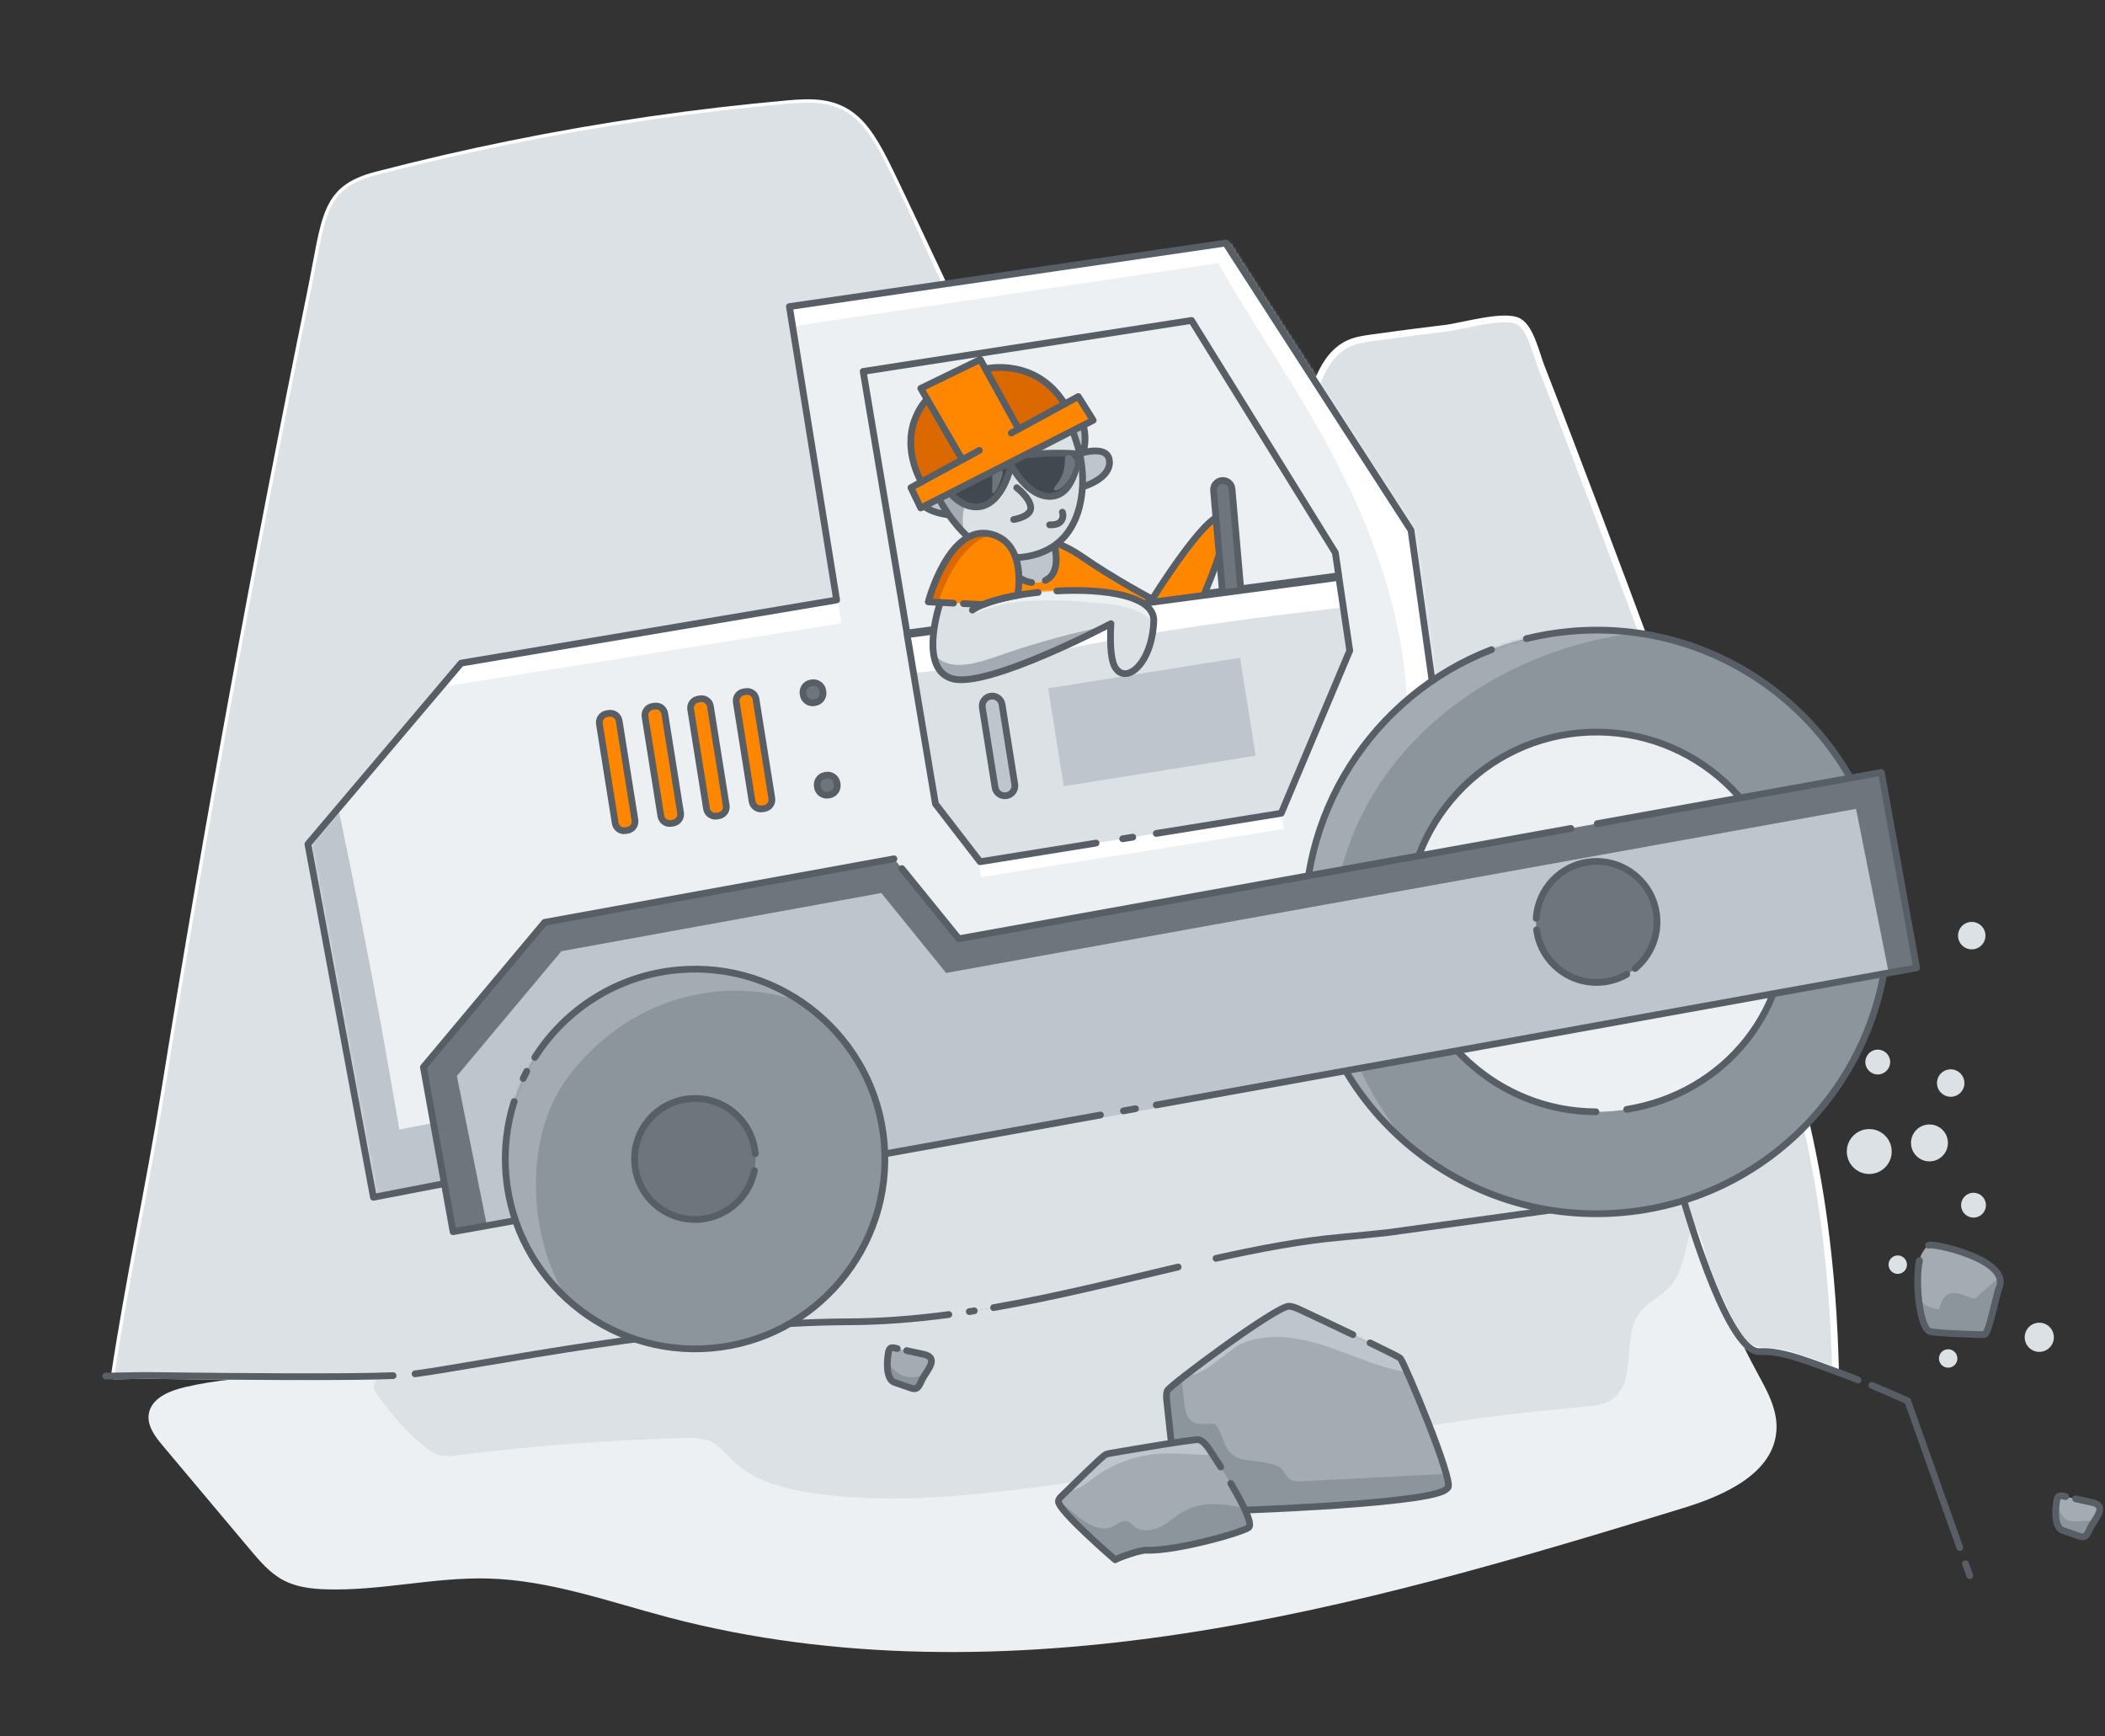 <svg width="680" height="561" viewBox="0 0 680 561" fill="none" xmlns="http://www.w3.org/2000/svg">
<rect x="0" y="0" width="680" height="561" fill="#333333" stroke="none"/>
<path d="M553.009 412.638C553.814 414.716 554.117 416.678 555.092 418.678C560.004 428.624 564.1 437.013 569.4 446.747C571.958 451.444 574.164 456.604 573.869 461.957C573.106 475.896 557.24 483.082 543.898 487.174C490.642 503.505 437.023 519.461 381.951 527.814C326.878 536.167 269.946 536.762 216.066 522.581C196.788 517.504 177.687 510.529 157.763 509.983C140.234 509.495 122.84 514.043 105.316 513.478C100.601 513.331 95.785 512.761 91.603 510.571C87.247 508.282 83.974 504.423 80.798 500.658C71.393 489.465 62.002 478.284 52.597 467.091C50.115 464.142 47.486 460.672 48.054 456.859C48.827 451.744 54.703 449.335 59.735 448.157C80.082 443.377 100.722 445.131 121.458 443.342C146.887 441.156 172.589 437.292 197.838 433.634C223.125 429.972 248.6 427.145 274.174 427.057C330.305 426.876 386.984 403.773 433.421 399.71C461.432 397.26 495.481 392.208 518.091 388.59L526.995 387.811C530.98 387.462 544.336 383.242 546.647 387.719C548.638 391.588 549.289 399.242 549.884 403.577C550.335 406.843 550.356 406.58 551.553 409.654L553.009 412.638Z" fill="#EDF0F2"/>
<path d="M592.948 442.59C589.795 442.088 589.009 441.065 581.742 438.904C568.857 433.808 566.311 440.254 559.897 429.147C556.197 421.715 553.213 414.953 550.155 406.664C548.873 401.589 547.726 395.66 542.898 393.642C541.275 392.957 539.46 392.849 537.686 392.762C530.157 392.404 524.243 396.418 516.62 397.021C506.459 397.821 496.277 398.369 486.101 398.115C472.574 397.772 458.767 398.141 446.106 403.483C424.353 412.672 399.981 412.414 376.399 413.93C354.713 415.319 333.12 418.352 311.869 422.971C276.34 430.72 239.569 427.897 203.227 432.882C179.216 436.178 155.218 442.08 131.066 444.193C120.535 445.114 78.708 444.781 51.239 444.425C50.056 444.414 48.898 444.401 47.779 444.384C47.779 444.384 42.279 444.42 36.927 444.545C41.62 413.505 48.356 382.425 53.034 353.382C67.072 266.316 82.81 180.093 100.235 94.842C105.26 70.206 104.379 61.014 121.528 56.563C135.83 52.846 150.192 49.517 164.614 46.589C164.664 46.585 164.714 46.568 164.751 46.564C194.483 40.53 224.45 36.179 254.551 33.508C261.904 32.864 269.776 32.493 276.406 38.398C281.325 42.774 284.883 50.028 288.282 57.067C299.952 81.221 310.715 105.608 323.385 129.28C334.198 149.454 341.605 171.947 357.34 189.108C364.265 196.652 373.83 203.712 384.674 202.305C392.942 201.226 396.194 191.621 400.048 184.838C404.928 176.261 409.312 167.396 413.181 158.31C416.891 149.581 420.125 140.652 422.852 131.576C425.282 123.481 428.183 114.225 435.92 110.852C438.185 109.866 440.669 109.496 443.117 109.155C451.064 108.04 459.03 106.999 467.017 106.046C472.287 105.42 485.847 101.36 490.55 103.835C494.413 105.862 496.311 114.482 497.797 118.255C501.035 126.504 504.174 134.786 507.339 143.066C519.518 174.932 531.477 206.894 543.201 238.926C544.74 243.153 546.278 247.367 547.804 251.594C564.483 297.701 582.93 346.438 589.318 395.2C591.438 411.29 592.533 426.364 592.948 442.59Z" fill="#DCE1E5" stroke="white" stroke-width="2.18" stroke-linecap="round" stroke-linejoin="round"/>
<path d="M539.508 415.63C536.541 418.903 532.007 420.685 529.337 424.593C522.924 433.94 531.19 452.595 514.189 454.234C502.255 455.38 490.332 456.513 478.439 458.138C455.771 461.24 433.257 465.511 411.035 470.939C387.929 476.584 363.4 476.709 339.617 479.845C314.653 483.135 289.344 485.972 264.232 482.626C254.228 481.289 243.779 478.795 236.554 471.747C234.414 469.659 232.531 467.166 229.848 465.837C227.166 464.52 224.054 464.538 221.062 464.622C196.651 465.232 172.26 467.073 148.027 470.147C145.965 470.404 143.841 470.679 141.849 470.128C139.909 469.599 138.247 468.333 136.698 467.031C132.351 463.394 128.431 459.261 125.022 454.728C121.027 449.445 118.271 447.435 124.1 443.747C132.131 438.657 145.466 441.903 154.475 439.996C168.886 436.942 183.256 435.736 197.888 433.616C223.176 429.954 248.65 427.128 274.225 427.039C330.355 426.859 387.034 403.756 433.472 399.693C461.483 397.242 495.532 392.191 518.141 388.573L527.045 387.794C531.031 387.445 544.387 383.225 546.697 387.702C547.938 390.111 547.253 393.032 546.541 395.65C544.994 401.354 543.844 409.999 540.21 414.793C539.993 415.078 539.763 415.353 539.532 415.615L539.508 415.63Z" fill="#DCE1E5"/>
<path d="M448.403 398.209C443.292 398.77 438.278 399.273 433.448 399.695C387.011 403.758 330.331 426.861 274.201 427.042C218.071 427.222 147.108 442.789 131.066 444.193C120.535 445.114 78.708 444.781 51.239 444.425C50.056 444.414 48.898 444.401 47.779 444.384C47.779 444.384 42.279 444.42 36.927 444.545C41.62 413.505 48.356 382.425 53.034 353.382C67.072 266.316 82.81 180.093 100.235 94.842C105.26 70.206 104.379 61.014 121.528 56.563C135.83 52.846 150.192 49.517 164.614 46.589C164.664 46.585 164.714 46.568 164.751 46.564C194.483 40.53 224.45 36.179 254.551 33.508C261.904 32.864 269.776 32.493 276.406 38.398C281.325 42.774 284.883 50.028 288.282 57.067C300.432 82.209 311.825 110.889 325.98 133.376C338.941 153.985 353.494 172.598 365.772 194.55C376.922 214.503 386.207 236.679 395.258 258.926C413.833 304.626 431.558 351.074 448.403 398.209Z" fill="#DCE1E5"/>
<path d="M599.183 297.425C602.464 297.138 604.891 294.244 604.604 290.962C604.316 287.679 601.424 285.251 598.143 285.538C594.863 285.825 592.436 288.719 592.723 292.001C593.01 295.283 595.903 297.712 599.183 297.425Z" fill="#DCE1E5"/>
<path d="M623.814 375.195C627.095 374.908 629.522 372.014 629.234 368.732C628.947 365.45 626.055 363.021 622.774 363.309C619.494 363.596 617.067 366.489 617.354 369.771C617.641 373.054 620.533 375.482 623.814 375.195Z" fill="#DCE1E5"/>
<path d="M613.31 411.55C614.947 411.407 616.158 409.963 616.015 408.326C615.871 406.688 614.428 405.476 612.791 405.62C611.155 405.763 609.944 407.207 610.087 408.844C610.23 410.482 611.673 411.693 613.31 411.55Z" fill="#DCE1E5"/>
<path d="M629.596 441.862C631.233 441.718 632.444 440.275 632.301 438.637C632.158 436.999 630.714 435.788 629.078 435.931C627.441 436.074 626.23 437.518 626.373 439.156C626.516 440.793 627.96 442.005 629.596 441.862Z" fill="#DCE1E5"/>
<path d="M604.478 379.264C608.469 378.915 611.421 375.395 611.072 371.402C610.722 367.409 607.204 364.455 603.212 364.804C599.221 365.153 596.269 368.673 596.618 372.666C596.968 376.66 600.486 379.614 604.478 379.264Z" fill="#DCE1E5"/>
<path d="M593.111 271.305C595.11 271.131 596.589 269.367 596.414 267.367C596.239 265.367 594.477 263.888 592.478 264.063C590.479 264.237 589 266.001 589.175 268.001C589.35 270.001 591.112 271.48 593.111 271.305Z" fill="#DCE1E5"/>
<path d="M597.391 260.95C599.829 260.737 601.632 258.586 601.419 256.147C601.205 253.708 599.056 251.904 596.618 252.117C594.18 252.33 592.377 254.481 592.59 256.92C592.804 259.359 594.953 261.163 597.391 260.95Z" fill="#DCE1E5"/>
<path d="M637.342 306.699C639.78 306.486 641.583 304.336 641.37 301.897C641.156 299.457 639.007 297.653 636.569 297.866C634.131 298.08 632.328 300.23 632.541 302.669C632.755 305.108 634.904 306.912 637.342 306.699Z" fill="#DCE1E5"/>
<path d="M630.54 354.327C632.978 354.113 634.782 351.963 634.568 349.524C634.355 347.085 632.206 345.28 629.768 345.494C627.33 345.707 625.527 347.857 625.74 350.296C625.953 352.735 628.103 354.54 630.54 354.327Z" fill="#DCE1E5"/>
<path d="M606.941 347.122C609.149 346.929 610.782 344.981 610.589 342.772C610.395 340.563 608.449 338.929 606.241 339.122C604.033 339.315 602.399 341.263 602.593 343.472C602.786 345.681 604.733 347.315 606.941 347.122Z" fill="#DCE1E5"/>
<path d="M637.872 393.368C640.08 393.175 641.714 391.227 641.52 389.018C641.327 386.809 639.38 385.175 637.172 385.368C634.964 385.561 633.331 387.509 633.524 389.718C633.718 391.927 635.664 393.561 637.872 393.368Z" fill="#DCE1E5"/>
<path d="M594.59 311.775C597.181 311.548 599.098 309.262 598.871 306.67C598.644 304.078 596.36 302.16 593.769 302.387C591.178 302.613 589.261 304.899 589.488 307.491C589.715 310.083 591.999 312.001 594.59 311.775Z" fill="#DCE1E5"/>
<path d="M659.183 436.743C661.775 436.516 663.691 434.231 663.464 431.638C663.238 429.046 660.953 427.128 658.362 427.355C655.771 427.582 653.854 429.867 654.081 432.459C654.308 435.052 656.592 436.97 659.183 436.743Z" fill="#DCE1E5"/>
<path d="M604.691 447.575C606.142 448.185 607.501 448.766 608.755 449.304" stroke="#585E66" stroke-width="2.18" stroke-linecap="round" stroke-linejoin="round"/>
<path d="M392.825 406.542C407 403.395 420.614 400.818 433.453 399.695C438.283 399.272 443.297 398.77 448.408 398.208L518.122 388.574C533.011 386.191 542.934 384.42 542.934 384.42C542.934 384.42 543.102 385.028 543.412 386.107C546.022 395.161 558.751 437.519 568.55 436.662C576.073 436.288 584.965 440.177 597.011 444.568C597.774 444.87 599.482 445.552 600.232 445.842" stroke="#585E66" stroke-width="2.18" stroke-linecap="round" stroke-linejoin="round"/>
<path d="M320.964 422.467C341.343 418.917 361.399 413.856 380.588 409.342" stroke="#585E66" stroke-width="2.18" stroke-linecap="round" stroke-linejoin="round"/>
<path d="M313.119 423.751C313.658 423.665 314.184 423.581 314.722 423.496" stroke="#585E66" stroke-width="2.18" stroke-linecap="round" stroke-linejoin="round"/>
<path d="M134.074 443.853C154.593 441.181 221.044 427.217 274.201 427.042C284.974 427.002 295.764 426.134 306.504 424.699" stroke="#585E66" stroke-width="2.18" stroke-linecap="round" stroke-linejoin="round"/>
<path d="M34.135 444.561L36.93 444.545C42.282 444.42 47.781 444.384 47.781 444.384C48.901 444.4 50.059 444.413 51.242 444.424C75.949 444.742 112.284 445.047 126.998 444.434" stroke="#585E66" stroke-width="2.18" stroke-linecap="round" stroke-linejoin="round"/>
<path d="M462.624 219.987L455.81 171.3L395.919 78.534L255.011 99.05L270.268 193.84L148.958 214.243L99.465 272.713L120.632 386.82L151.6 380.831L483.456 314.441L462.624 219.987Z" fill="#EDF0F2"/>
<mask id="mask0_1730_28764" style="mask-type:luminance" maskUnits="userSpaceOnUse" x="100" y="78" width="385" height="309">
<path d="M463.651 219.897L456.824 171.212L396.934 78.445L256.038 98.961L271.282 193.751L149.973 214.155L100.48 272.624L121.659 386.731L152.614 380.742L484.471 314.352L463.651 219.897Z" fill="white"/>
</mask>
<g mask="url(#mask0_1730_28764)">
<path d="M124.611 339.682C125.904 346.905 127.157 354.119 128.387 361.348C131.756 381.117 134.99 400.937 137.782 420.795C140.613 440.954 132.109 442.677 112.368 440.005C106.349 439.184 100.295 437.539 95.373 434.003C89.622 429.865 85.865 423.519 83.046 417.014C72.345 392.317 70.941 359.419 71.485 332.95C72.116 302.392 87.567 269.545 105.996 245.886C112.788 277.028 119.007 308.309 124.623 339.681L124.611 339.682Z" fill="#BFC5CC"/>
<path d="M149.043 361.118C156.246 359.775 163.464 358.47 170.674 357.204C190.41 353.722 210.196 350.364 230.033 347.446C250.171 344.489 251.945 352.992 249.391 372.758C248.609 378.777 247.004 384.843 243.499 389.803C239.405 395.591 233.077 399.386 226.592 402.243C201.973 413.106 169.109 414.71 142.641 414.317C112.102 413.874 79.173 398.611 55.409 380.321C86.493 373.329 117.717 366.935 149.043 361.118Z" fill="#BFC5CC"/>
<path d="M438.954 164.32C449.266 187.919 455.908 213.569 454.484 239.275C462.485 238.486 466.552 229.485 469.047 221.841C471.732 213.596 474.416 205.35 477.101 197.105C478.954 191.412 480.83 185.552 480.523 179.564C480.228 173.869 477.951 168.473 475.651 163.245C460.614 128.934 443.277 95.637 423.803 63.634C416.873 52.25 402.632 58.417 394.771 66.759C387.212 74.782 392.206 83.055 397.103 91.234C411.595 115.396 427.622 138.368 438.954 164.32Z" fill="white"/>
<path d="M196.708 230.472L196.02 230.582C194.453 230.831 193.385 232.305 193.634 233.873L198.746 265.971C198.995 267.539 200.468 268.608 202.036 268.358L202.723 268.249C204.291 267.999 205.359 266.525 205.109 264.957L199.998 232.86C199.748 231.291 198.275 230.222 196.708 230.472Z" fill="#FF8700" stroke="#585E66" stroke-width="2.18" stroke-linecap="round" stroke-linejoin="round"/>
<path d="M211.446 228.129L210.758 228.239C209.191 228.489 208.123 229.962 208.373 231.531L213.484 263.628C213.734 265.196 215.207 266.265 216.774 266.016L217.462 265.906C219.029 265.656 220.097 264.183 219.848 262.614L214.736 230.517C214.487 228.949 213.014 227.88 211.446 228.129Z" fill="#FF8700" stroke="#585E66" stroke-width="2.18" stroke-linecap="round" stroke-linejoin="round"/>
<path d="M226.194 225.773L225.506 225.883C223.939 226.132 222.87 227.606 223.12 229.174L228.231 261.272C228.481 262.84 229.954 263.909 231.522 263.659L232.209 263.55C233.777 263.3 234.845 261.826 234.595 260.258L229.484 228.16C229.234 226.592 227.761 225.523 226.194 225.773Z" fill="#FF8700" stroke="#585E66" stroke-width="2.18" stroke-linecap="round" stroke-linejoin="round"/>
<path d="M240.921 223.431L240.234 223.541C238.666 223.79 237.598 225.264 237.848 226.832L242.959 258.93C243.209 260.498 244.682 261.567 246.249 261.317L246.937 261.208C248.504 260.958 249.572 259.484 249.323 257.916L244.211 225.818C243.962 224.25 242.489 223.181 240.921 223.431Z" fill="#FF8700" stroke="#585E66" stroke-width="2.18" stroke-linecap="round" stroke-linejoin="round"/>
<path d="M262.3 220.61L261.963 220.664C260.299 220.929 259.165 222.494 259.43 224.159L259.484 224.496C259.749 226.161 261.313 227.296 262.977 227.031L263.314 226.977C264.978 226.712 266.112 225.147 265.847 223.483L265.794 223.145C265.528 221.48 263.964 220.345 262.3 220.61Z" fill="#6E757D" stroke="#585E66" stroke-width="2.18" stroke-linecap="round" stroke-linejoin="round"/>
<path d="M266.893 250.458L266.555 250.512C264.891 250.777 263.757 252.342 264.022 254.007L264.076 254.345C264.341 256.01 265.905 257.144 267.569 256.879L267.907 256.826C269.571 256.56 270.705 254.996 270.44 253.331L270.386 252.993C270.121 251.328 268.557 250.193 266.893 250.458Z" fill="#6E757D" stroke="#585E66" stroke-width="2.18" stroke-linecap="round" stroke-linejoin="round"/>
<path d="M251.008 70.531L112.455 92.604L133.287 223.421L271.839 201.348L251.008 70.531Z" fill="white"/>
<path d="M413.939 262.56L316.07 278.152L316.904 283.393L414.774 267.801L413.939 262.56Z" fill="white"/>
<path d="M396.107 76.203L254.08 97.256L255.305 105.526L397.332 84.472L396.107 76.203Z" fill="white"/>
</g>
<path d="M462.624 219.987L455.81 171.3L395.919 78.534L255.011 99.05L270.268 193.84L148.958 214.243L99.465 272.713L120.632 386.82L151.6 380.831L483.456 314.441L462.624 219.987Z" stroke="#585E66" stroke-width="2.18" stroke-linecap="round" stroke-linejoin="round"/>
<path d="M432.469 186.019L292.985 204.516L278.843 120.004L384.902 103.529L431.373 178.575L432.469 186.019Z" fill="#EDF0F2" stroke="#585E66" stroke-width="2.18" stroke-linecap="round" stroke-linejoin="round"/>
<path d="M634.947 505.21L636.311 509.045" stroke="#585E66" stroke-width="2.18" stroke-linecap="round" stroke-linejoin="round"/>
<path d="M608.755 449.293C613.272 451.237 616.251 452.604 616.251 452.604L633.092 499.981" stroke="#585E66" stroke-width="2.18" stroke-linecap="round" stroke-linejoin="round"/>
<path d="M349.311 148.563C349.311 148.563 351.515 142.954 349.937 137.409C348.632 132.806 338.329 131.978 337.062 132.75C337.062 132.75 343.58 128.518 331.661 129.56C319.743 130.603 328.127 142.038 328.127 142.038C328.127 142.038 323.225 126.675 307.574 132.85C291.923 139.013 303.645 155.191 303.645 155.191" fill="#BFC5CC"/>
<path d="M349.311 148.563C349.311 148.563 351.515 142.954 349.937 137.409C348.632 132.806 338.329 131.978 337.062 132.75C337.062 132.75 343.58 128.518 331.661 129.56C319.743 130.603 328.127 142.038 328.127 142.038C328.127 142.038 323.225 126.675 307.574 132.85C291.923 139.013 303.645 155.191 303.645 155.191" stroke="#585E66" stroke-width="2.18" stroke-linecap="round" stroke-linejoin="round"/>
<path d="M523.965 391.776C575.809 387.24 614.157 341.515 609.62 289.646C605.082 237.776 559.375 199.405 507.532 203.941C455.689 208.476 417.34 254.202 421.878 306.071C426.416 357.94 472.122 396.312 523.965 391.776Z" fill="#8C949C"/>
<mask id="mask1_1730_28764" style="mask-type:luminance" maskUnits="userSpaceOnUse" x="421" y="203" width="189" height="190">
<path d="M523.965 391.776C575.809 387.24 614.157 341.515 609.62 289.646C605.082 237.776 559.375 199.405 507.532 203.941C455.689 208.476 417.34 254.202 421.878 306.071C426.416 357.94 472.122 396.312 523.965 391.776Z" fill="white"/>
</mask>
<g mask="url(#mask1_1730_28764)">
<path d="M446.177 357.919C434.825 340.006 428.8 318.93 430.525 297.393C435.85 231.013 507.346 192.641 568.55 206.447C554.571 194.104 539.701 181.304 521.441 177.548C510.842 175.373 499.778 176.443 489.299 179.127C476.533 182.393 464.344 188.037 453.844 195.999C443.405 203.918 434.754 213.982 427.12 224.632C416.961 238.807 408.36 254.385 404.251 271.338C401.02 284.666 400.658 298.684 403.184 312.157C405.857 326.443 411.69 339.944 418.433 352.82C422.782 361.123 427.619 369.346 434.446 375.768C439.141 380.188 471.479 399.89 476.489 391.492C478.694 387.79 465.101 380.587 462.419 377.961C456.234 371.916 450.764 365.172 446.177 357.919Z" fill="#A4ABB2"/>
</g>
<path d="M521.091 358.969C554.824 356.017 579.777 326.265 576.824 292.515C573.871 258.764 544.131 233.797 510.398 236.748C476.665 239.7 451.712 269.452 454.665 303.202C457.618 336.952 487.358 361.92 521.091 358.969Z" fill="#EDF0F2"/>
<path d="M493.088 206.336C497.765 205.177 502.587 204.373 507.544 203.94C559.391 199.404 605.093 237.771 609.631 289.645C614.17 341.518 575.825 387.239 523.977 391.775C472.129 396.311 426.428 357.944 421.89 306.07C418.144 263.256 443.625 224.624 481.796 209.892" stroke="#585E66" stroke-width="2.18" stroke-linecap="round" stroke-linejoin="round"/>
<path d="M515.546 359.199C484.2 359.119 457.463 335.024 454.678 303.201C451.731 269.51 476.725 239.694 510.412 236.747C544.098 233.8 573.889 258.81 576.838 292.513C579.787 326.217 556.925 353.392 525.479 358.419" stroke="#585E66" stroke-width="2.18" stroke-linecap="round" stroke-linejoin="round"/>
<path d="M325.894 171.63C325.894 171.63 339.19 172.679 349.189 179.624C360.094 187.189 372.243 193.577 372.243 193.577C372.243 193.577 389.327 166.029 394.756 166.635C400.185 167.241 387.421 195.656 387.421 195.656L372.399 218.891L317.767 227.485L313.971 184.104C313.971 184.104 311.151 172.932 325.895 171.643L325.894 171.63Z" fill="#FF8700" stroke="#585E66" stroke-width="2.18" stroke-linecap="round" stroke-linejoin="round"/>
<path d="M321.028 172.183C321.028 172.183 325.243 190.149 335.916 188.096C346.577 186.044 337.818 167.853 337.818 167.853L321.029 172.195L321.028 172.183Z" fill="#BFC5CC"/>
<path d="M337.683 187.522C345.507 183.836 337.817 167.84 337.817 167.84L321.027 172.183C321.027 172.183 324.533 187.121 333.243 188.19" stroke="#585E66" stroke-width="2.18" stroke-linecap="round" stroke-linejoin="round"/>
<path d="M347.033 147.11C347.033 147.11 357.861 142.895 358.391 148.952C358.921 155.008 348.802 157.597 348.802 157.597" fill="#BFC5CC"/>
<path d="M347.033 147.11C347.033 147.11 357.861 142.895 358.391 148.952C358.921 155.008 348.802 157.597 348.802 157.597" stroke="#585E66" stroke-width="2.18" stroke-linecap="round" stroke-linejoin="round"/>
<path d="M306.956 155.779C306.956 155.779 295.561 153.508 296.091 159.565C296.621 165.621 307.035 166.414 307.035 166.414" fill="#BFC5CC"/>
<path d="M306.956 155.779C306.956 155.779 295.561 153.508 296.091 159.565C296.621 165.621 307.035 166.414 307.035 166.414" stroke="#585E66" stroke-width="2.18" stroke-linecap="round" stroke-linejoin="round"/>
<path d="M136.78 344.771L175.947 297.987L288.781 277.46L309.736 303.294L607.75 249.554L619.133 312.692L146.363 397.945L136.78 344.771Z" fill="#A4ABB2"/>
<path d="M136.78 344.771L175.947 297.987L288.781 277.46L309.736 303.294L607.75 249.554L619.133 312.692L146.363 397.945L136.78 344.771Z" fill="#6E757D"/>
<path d="M147.588 347.64L181.359 307.304L284.7 288.51L305.64 314.333L599.577 261.331L610.317 315.243L157.478 396.909L147.588 347.64Z" fill="#BFC5CC"/>
<path d="M355.486 360.234L146.363 397.945L136.78 344.771L175.947 297.987L288.781 277.46" stroke="#585E66" stroke-width="2.18" stroke-linecap="round" stroke-linejoin="round"/>
<path d="M366.807 358.201L362.917 358.897" stroke="#585E66" stroke-width="2.18" stroke-linecap="round" stroke-linejoin="round"/>
<path d="M515.971 266.103L607.753 249.554L619.135 312.692L373.505 356.992" stroke="#585E66" stroke-width="2.18" stroke-linecap="round" stroke-linejoin="round"/>
<path d="M291.345 280.618L309.735 303.294L507.449 267.649" stroke="#585E66" stroke-width="2.18" stroke-linecap="round" stroke-linejoin="round"/>
<path d="M303.334 161.118C303.334 161.118 313.876 182.841 331.544 179.833C344.605 177.609 348.574 167.637 349.514 159.201C350.165 153.422 349.385 147.565 347.506 142.059L345.163 135.182C342.694 133.109 302.304 139.758 303.656 155.215L303.335 161.13L303.334 161.118Z" fill="#DCE1E5"/>
<mask id="mask2_1730_28764" style="mask-type:luminance" maskUnits="userSpaceOnUse" x="303" y="134" width="47" height="47">
<path d="M303.327 161.118C303.327 161.118 313.87 182.841 331.538 179.833C344.599 177.61 348.568 167.637 349.508 159.201C350.158 153.423 349.379 147.566 347.499 142.059L345.157 135.182C342.688 133.11 302.297 139.758 303.65 155.216L303.328 161.131L303.327 161.118Z" fill="white"/>
</mask>
<g mask="url(#mask2_1730_28764)">
<path d="M324.558 151.314C321.949 152.432 319.26 153.507 316.995 155.218C310.463 160.163 309 170.603 313.919 177.153C307.51 174.777 301.526 171.308 296.287 166.922C294.271 165.229 292.314 163.341 291.288 160.913C289.923 157.663 290.441 153.841 292.033 150.688C293.625 147.536 296.185 144.985 298.913 142.75C307.282 135.864 317.708 131.557 328.451 130.299C332.414 129.838 341.281 128.49 344.64 131.159C348.616 134.333 347.037 139.087 343.638 141.342C337.679 145.284 331.099 148.517 324.546 151.328L324.558 151.314Z" fill="#A4ABB2"/>
</g>
<path d="M303.334 161.118C303.334 161.118 313.876 182.841 331.544 179.833C344.605 177.609 348.574 167.637 349.514 159.201C350.165 153.422 349.385 147.565 347.506 142.059L345.163 135.182C342.694 133.109 302.304 139.758 303.656 155.215L303.335 161.13L303.334 161.118Z" stroke="#585E66" stroke-width="2.18" stroke-linecap="round" stroke-linejoin="round"/>
<path d="M302.638 153.168C302.638 153.168 326.818 144.835 348.379 146.662C348.379 146.662 347.585 159.662 339.803 160.343C332.022 161.024 326.631 150.255 326.631 150.255C326.631 150.255 324.052 163.043 316.031 163.745C308.01 164.447 302.638 153.168 302.638 153.168Z" fill="#42484F" stroke="#585E66" stroke-width="2.18" stroke-linecap="round" stroke-linejoin="round"/>
<path d="M327.457 167.844C327.457 167.844 333.239 166.969 332.969 163.878C332.698 160.786 328.438 157.561 328.438 157.561" stroke="#585E66" stroke-width="2.18" stroke-linecap="round" stroke-linejoin="round"/>
<path d="M339.073 169.562C339.073 169.562 341.35 169.718 342.361 168.778C343.972 167.289 343.19 165.476 343.19 165.476" stroke="#585E66" stroke-width="2.18" stroke-linecap="round" stroke-linejoin="round"/>
<path d="M397.988 157.961C397.844 156.316 396.395 155.099 394.751 155.243C393.107 155.387 391.891 156.837 392.035 158.481L395.632 199.592C395.776 201.236 397.225 202.453 398.869 202.309C400.512 202.165 401.728 200.716 401.584 199.071L397.988 157.961Z" fill="#6E757D" stroke="#585E66" stroke-width="2.18" stroke-linecap="round" stroke-linejoin="round"/>
<path d="M229.869 435.561C263.603 432.61 288.555 402.857 285.603 369.107C282.65 335.357 252.91 310.39 219.176 313.341C185.443 316.292 160.49 346.045 163.443 379.795C166.396 413.545 196.136 438.512 229.869 435.561Z" fill="#8C949C"/>
<mask id="mask3_1730_28764" style="mask-type:luminance" maskUnits="userSpaceOnUse" x="163" y="313" width="123" height="123">
<path d="M229.869 435.561C263.603 432.61 288.555 402.857 285.603 369.107C282.65 335.357 252.91 310.39 219.176 313.341C185.443 316.292 160.49 346.045 163.443 379.795C166.396 413.545 196.136 438.512 229.869 435.561Z" fill="white"/>
</mask>
<g mask="url(#mask3_1730_28764)">
<path d="M176.003 403.363C170.898 385.691 172.128 363.294 183.338 348.2C206.406 317.128 248.248 310.518 278.814 334.799C276.829 317.63 265.613 301.573 249.741 294.748C243.15 291.904 235.974 290.638 228.809 290.095C215.478 289.074 201.683 290.599 189.68 296.493C180.481 301.011 172.59 307.995 166.431 316.188C152.735 334.386 147.751 358.472 151.322 380.983C154.778 402.766 166.483 423.688 184.992 435.66C189.949 438.863 196.768 442.577 202.798 441.922C198.143 435.921 191.233 431.605 186.602 425.157C181.869 418.565 178.248 411.164 175.99 403.364L176.003 403.363Z" fill="#A4ABB2"/>
</g>
<path d="M226.227 393.921C236.975 392.98 244.925 383.501 243.984 372.748C243.044 361.995 233.568 354.04 222.821 354.981C212.073 355.921 204.123 365.4 205.064 376.153C206.005 386.906 215.48 394.861 226.227 393.921Z" fill="#6E757D"/>
<path d="M517.451 317.328C528.199 316.388 536.149 306.909 535.208 296.156C534.267 285.403 524.792 277.448 514.044 278.388C503.297 279.329 495.347 288.808 496.287 299.561C497.228 310.314 506.703 318.269 517.451 317.328Z" fill="#6E757D"/>
<path d="M172.763 341.623C182.66 326.046 199.428 315.069 219.191 313.34C252.865 310.393 282.668 335.403 285.617 369.106C288.565 402.809 263.57 432.613 229.883 435.56C196.197 438.507 166.406 413.497 163.457 379.794C162.729 371.465 163.712 363.382 166.093 355.888" stroke="#585E66" stroke-width="2.18" stroke-linecap="round" stroke-linejoin="round"/>
<path d="M169.01 348.435C169.374 347.653 169.763 346.882 170.154 346.123" stroke="#585E66" stroke-width="2.18" stroke-linecap="round" stroke-linejoin="round"/>
<path d="M243.698 378.189C242.063 386.521 235.093 393.132 226.226 393.908C215.494 394.847 206.002 386.878 205.063 376.14C204.123 365.402 212.087 355.907 222.82 354.968C233.552 354.029 243.044 361.997 243.983 372.735" stroke="#585E66" stroke-width="2.18" stroke-linecap="round" stroke-linejoin="round"/>
<path d="M525.489 314.794C523.093 316.173 520.376 317.072 517.45 317.328C506.995 318.243 497.718 310.701 496.384 300.391" stroke="#585E66" stroke-width="2.18" stroke-linecap="round" stroke-linejoin="round"/>
<path d="M496.255 296.715C496.808 287.195 504.284 279.242 514.045 278.388C524.778 277.449 534.269 285.417 535.209 296.156C535.79 302.793 532.961 308.953 528.186 312.918" stroke="#585E66" stroke-width="2.18" stroke-linecap="round" stroke-linejoin="round"/>
<path d="M436.02 210.197L413.892 262.751L316.618 278.407L302.185 259.707L293.031 205.046L432.515 186.549L436.02 210.197Z" fill="#DCE1E5"/>
<mask id="mask4_1730_28764" style="mask-type:luminance" maskUnits="userSpaceOnUse" x="293" y="186" width="144" height="93">
<path d="M436.022 210.197L413.894 262.751L316.62 278.407L302.187 259.707L293.033 205.046L432.517 186.549L436.022 210.197Z" fill="white"/>
</mask>
<g mask="url(#mask4_1730_28764)">
<path d="M359.546 206.754C398.932 199.672 438.786 195.6 478.588 191.52C478.903 183.94 478.663 175.099 472.631 170.502C469.555 168.165 465.566 167.459 461.729 167.032C448.074 165.505 434.275 166.407 420.566 167.327C395.159 169.029 369.75 170.718 344.342 172.419C331.189 173.303 317.663 174.27 305.831 180.073C296.899 184.453 289.308 191.525 284.303 200.126C282.095 203.93 277.569 215.096 283.085 218.161C285.156 219.315 290.632 217.844 292.738 217.659C297.102 217.278 301.456 216.782 305.803 216.211C323.843 213.819 341.642 209.973 359.546 206.754Z" fill="white"/>
<path d="M400.593 212.502L338.593 222.379L343.631 254.014L405.631 244.136L400.593 212.502Z" fill="#BFC5CC"/>
</g>
<path d="M365.931 270.469L362.661 270.996" stroke="#585E66" stroke-width="2.18" stroke-linecap="round" stroke-linejoin="round"/>
<path d="M354.077 272.383L316.618 278.407L302.185 259.707L293.031 205.046L432.515 186.549L436.02 210.197L413.892 262.751L373.527 269.258" stroke="#585E66" stroke-width="2.18" stroke-linecap="round" stroke-linejoin="round"/>
<path d="M328.735 192.323L326.697 192.705L326.684 192.706C323.15 193.422 320.001 194.32 317.522 195.325L306.098 194.761L303.736 194.637L299.868 194.441C299.868 194.441 306.505 169.194 320.105 172.556C332.055 175.516 328.735 192.323 328.735 192.323Z" fill="#FF8700"/>
<mask id="mask5_1730_28764" style="mask-type:luminance" maskUnits="userSpaceOnUse" x="299" y="172" width="31" height="24">
<path d="M328.738 192.322L326.699 192.704L326.687 192.705C323.153 193.421 320.004 194.32 317.524 195.325L306.101 194.761L303.739 194.637L299.871 194.441C299.871 194.441 306.508 169.194 320.107 172.556C332.058 175.515 328.738 192.322 328.738 192.322Z" fill="white"/>
</mask>
<g mask="url(#mask5_1730_28764)">
<path d="M311.031 179.339C312.856 177.094 314.985 175 317.613 173.804C320.241 172.608 323.478 172.426 325.959 173.913C325.504 170.888 322.328 169.157 319.476 168.084C317.098 167.186 314.538 166.406 312.036 166.854C309.195 167.356 306.855 169.367 304.933 171.518C301.623 175.228 299.099 179.645 297.53 184.372C296.354 187.921 293.824 196.191 296.548 199.436C299.784 203.298 302.618 195.752 303.468 193.414C305.321 188.293 307.552 183.584 311.018 179.327L311.031 179.339Z" fill="#DB6900"/>
</g>
<path d="M360.102 215.351C358.119 211.711 358.889 201.484 358.889 201.484C358.889 201.484 318.839 222.623 307.551 219.25C297.294 216.193 302.662 197.948 303.733 194.637L306.094 194.761L317.518 195.326C319.997 194.321 323.146 193.422 326.68 192.706L326.693 192.705C343.949 189.199 373.165 189.618 372.722 200.681C372.163 214.627 363.494 221.577 360.102 215.351Z" fill="#DCE1E5"/>
<mask id="mask6_1730_28764" style="mask-type:luminance" maskUnits="userSpaceOnUse" x="301" y="190" width="72" height="30">
<path d="M360.111 215.351C358.127 211.71 358.897 201.483 358.897 201.483C358.897 201.483 318.847 222.623 307.559 219.249C297.303 216.192 302.671 197.947 303.741 194.637L306.103 194.761L317.526 195.325C320.005 194.32 323.155 193.421 326.689 192.705L326.701 192.704C343.958 189.198 373.173 189.617 372.73 200.68C372.171 214.626 363.502 221.577 360.111 215.351Z" fill="white"/>
</mask>
<g mask="url(#mask6_1730_28764)">
<path d="M313.128 214.54C317.121 213.848 320.938 212.446 324.763 211.132C335.842 207.327 347.178 204.276 358.669 201.986C348.926 214.816 336.906 226.027 322.915 234.028C320.289 235.529 317.564 236.925 314.625 237.614C310.017 238.691 304.819 237.811 301.314 234.646C299.783 233.267 298.625 231.512 297.628 229.705C296.236 227.156 295.116 224.381 294.913 221.474C294.76 219.288 297.662 205.251 300.97 208.929C301.8 209.848 301.878 211.456 302.879 212.449C303.716 213.291 304.769 213.86 305.895 214.232C308.187 215.011 310.76 214.938 313.126 214.528L313.128 214.54Z" fill="#A4ABB2"/>
<path d="M333.787 194.055C340.516 193.695 347.244 194.187 353.965 194.744C359.7 195.221 365.715 195.852 370.438 199.138C371.481 199.874 372.444 200.718 373.577 201.318C374.71 201.918 376.036 202.26 377.26 201.873C378.868 201.363 379.885 199.622 379.928 197.939C379.971 196.257 379.207 194.633 378.198 193.272C375.94 190.265 372.519 188.352 369.039 186.927C359.732 183.101 349.265 182.135 339.416 184.166C335.159 185.047 331.013 186.465 327.068 188.285C322.902 190.201 318.878 192.587 315.592 195.837C315.148 196.283 313.616 197.371 314.293 197.986C314.914 198.554 316.967 197.319 317.594 197.086C320.01 196.227 322.495 195.577 325.007 195.09C327.919 194.53 330.865 194.209 333.823 194.039L333.787 194.055Z" fill="#EDF0F2"/>
</g>
<path d="M317.519 195.324C319.999 194.32 323.148 193.421 326.682 192.705L326.694 192.704C329.342 192.168 332.276 191.72 335.348 191.388" stroke="#585E66" stroke-width="2.18" stroke-linecap="round" stroke-linejoin="round"/>
<path d="M341.396 190.91C356.816 190.095 373.044 192.413 372.713 200.681C372.154 214.627 363.485 221.578 360.093 215.352C358.11 211.711 358.88 201.485 358.88 201.485C358.88 201.485 318.83 222.624 307.542 219.25C297.285 216.193 302.653 197.948 303.724 194.638" stroke="#585E66" stroke-width="2.18" stroke-linecap="round" stroke-linejoin="round"/>
<path d="M317.524 195.338C316.175 195.888 315.032 196.484 314.121 197.097L317.524 195.338Z" fill="#EDF0F2"/>
<path d="M317.524 195.338C316.175 195.888 315.032 196.484 314.121 197.097" stroke="#585E66" stroke-width="2.18" stroke-linecap="round" stroke-linejoin="round"/>
<path d="M623.009 402.31C622.112 402.948 621.483 403.893 620.93 404.831C618.112 409.668 619.713 429.274 623.529 430.186C626.229 430.827 640.167 431.235 641.026 431.173C642.518 431.081 644.762 418.526 645.805 416.069C649.695 406.93 624.205 401.455 623.022 402.309L623.009 402.31Z" fill="#A4ABB2"/>
<mask id="mask7_1730_28764" style="mask-type:luminance" maskUnits="userSpaceOnUse" x="619" y="402" width="28" height="30">
<path d="M623.004 402.31C622.107 402.948 621.478 403.893 620.925 404.832C618.107 409.668 619.708 429.274 623.524 430.187C626.224 430.828 640.163 431.236 641.021 431.173C642.513 431.081 644.757 418.526 645.8 416.07C649.69 406.931 624.201 401.455 623.017 402.309L623.004 402.31Z" fill="white"/>
</mask>
<g mask="url(#mask7_1730_28764)">
<path d="M619.721 417.932C619.871 418.631 620.023 419.355 620.371 419.986C621.478 422.037 624.073 422.65 626.37 423.046C626.882 421.196 627.53 419.168 629.202 418.234C631.892 416.727 635.064 418.993 638.1 419.566C641.651 416.14 645.441 412.973 649.446 410.093C653.152 417.88 655.137 426.48 655.205 435.095C655.21 436.022 655.193 436.99 654.797 437.839C654.057 439.404 652.263 440.107 650.62 440.645C646.098 442.122 641.489 443.339 636.832 444.293C633.549 444.962 630.127 445.503 626.859 444.759C622.048 443.666 618.184 439.872 616.005 435.447C613.826 431.023 613.145 426.009 612.905 421.084C612.696 416.804 612.472 411.191 614.667 407.376C618.79 409.761 618.798 413.486 619.733 417.931L619.721 417.932Z" fill="#8C949C"/>
</g>
<path d="M675.786 485.387C680.891 486.504 676.976 490.42 675.392 493.368C674.452 495.116 674.147 497.152 671.775 496.329C669.992 495.71 668.197 495.091 666.415 494.484C663.441 493.46 663.947 487.338 664.412 484.805C664.773 482.828 665.629 483.173 667.275 483.538C669.905 484.109 672.536 484.692 675.153 485.264C675.347 485.311 675.567 485.355 675.787 485.4L675.786 485.387Z" fill="#A4ABB2"/>
<mask id="mask8_1730_28764" style="mask-type:luminance" maskUnits="userSpaceOnUse" x="664" y="483" width="15" height="14">
<path d="M675.79 485.387C680.895 486.504 676.98 490.419 675.395 493.368C674.455 495.116 674.151 497.151 671.778 496.329C669.996 495.709 668.201 495.091 666.419 494.484C663.445 493.46 663.951 487.338 664.416 484.805C664.777 482.828 665.633 483.173 667.279 483.537C669.909 484.108 672.539 484.692 675.157 485.264C675.351 485.31 675.571 485.355 675.791 485.399L675.79 485.387Z" fill="white"/>
</mask>
<g mask="url(#mask8_1730_28764)">
<path d="M665.721 488.874C666.186 489.685 666.726 490.49 667.529 490.954C668.48 491.506 669.65 491.518 670.743 491.512C673.282 491.48 675.844 491.422 678.288 490.75C680.733 490.078 683.078 488.703 684.429 486.564C683.913 490.983 682.742 495.319 680.938 499.393C680.111 501.271 679.094 503.153 677.461 504.389C675.888 505.582 673.908 506.048 671.967 506.383C669.576 506.795 667.157 507.032 664.735 507.092C663.226 507.135 661.672 507.093 660.264 506.542C657.355 505.398 655.651 502.19 655.454 499.067C655.257 495.944 656.298 492.877 657.508 490C658.223 488.297 659.537 482.257 661.37 481.855C663.877 481.305 664.796 487.315 665.709 488.888L665.721 488.874Z" fill="#8C949C"/>
</g>
<path d="M298.362 437.541C303.467 438.658 299.552 442.573 297.968 445.522C297.028 447.27 296.723 449.306 294.351 448.483C292.568 447.863 290.773 447.245 288.991 446.638C286.017 445.614 286.524 439.492 286.988 436.959C287.349 434.982 288.205 435.327 289.851 435.692C292.481 436.262 295.112 436.846 297.729 437.418C297.924 437.465 298.144 437.509 298.363 437.553L298.362 437.541Z" fill="#A4ABB2"/>
<mask id="mask9_1730_28764" style="mask-type:luminance" maskUnits="userSpaceOnUse" x="286" y="435" width="15" height="14">
<path d="M298.362 437.541C303.467 438.658 299.552 442.573 297.968 445.522C297.028 447.27 296.723 449.306 294.351 448.483C292.568 447.863 290.773 447.245 288.991 446.638C286.017 445.614 286.524 439.492 286.988 436.959C287.349 434.982 288.205 435.327 289.851 435.692C292.481 436.262 295.112 436.846 297.729 437.418C297.924 437.465 298.144 437.509 298.363 437.553L298.362 437.541Z" fill="white"/>
</mask>
<g mask="url(#mask9_1730_28764)">
<path d="M291.444 444.325C293.458 445.116 295.795 445.242 297.732 444.297C299.864 443.245 301.332 440.994 303.596 440.287C304.383 444.923 304.631 449.644 304.33 454.336C304.191 456.523 303.795 458.973 302.028 460.272C300.226 461.612 297.714 461.222 295.531 460.675C292.412 459.893 289.339 458.903 286.35 457.715C284.548 457.008 282.735 456.188 281.393 454.792C279.588 452.903 278.908 450.216 278.63 447.621C278.326 444.723 278.922 439.051 282.963 438.901C285.801 438.792 288.709 443.281 291.42 444.34L291.444 444.325Z" fill="#8C949C"/>
</g>
<path d="M381.76 488.122C380.71 487.159 380.499 485.613 380.336 484.191C379.187 473.674 378.051 463.157 376.902 452.641C376.778 451.507 376.66 450.309 377.114 449.253C377.832 447.575 412.576 421.712 416.415 422.012C417.797 422.12 419.082 422.72 420.328 423.31C430.029 427.865 451.566 437.984 452.353 438.843C453.629 440.206 469.618 478.287 467.748 480.587C466.932 481.573 465.648 482.004 464.422 482.378C450.313 486.702 382.604 488.9 381.76 488.122Z" fill="#A4ABB2"/>
<mask id="mask10_1730_28764" style="mask-type:luminance" maskUnits="userSpaceOnUse" x="376" y="422" width="92" height="67">
<path d="M381.759 488.122C380.709 487.159 380.497 485.614 380.335 484.191C379.186 473.675 378.05 463.157 376.901 452.641C376.776 451.507 376.659 450.31 377.113 449.253C377.83 447.575 412.575 421.712 416.413 422.012C417.795 422.12 419.081 422.72 420.327 423.31C430.028 427.865 451.564 437.984 452.351 438.843C453.627 440.206 469.616 478.287 467.746 480.587C466.93 481.574 465.646 482.004 464.421 482.378C450.311 486.702 382.602 488.901 381.759 488.122Z" fill="white"/>
</mask>
<g mask="url(#mask10_1730_28764)">
<path d="M464.09 496.736C459.458 499.278 454.259 500.432 449.072 501.14C444.828 501.727 441.19 500.812 437.007 500.937C426.891 501.224 416.099 502.791 406.801 506.911C396.317 511.566 386.242 517.699 374.715 519.445C374.377 519.5 374 519.545 373.683 519.408C373.273 519.228 373.031 518.791 372.844 518.388C367.853 507.979 367.472 496.06 365.223 484.737C363.068 473.902 359.119 463.338 358.814 452.303C358.798 451.834 358.807 451.35 359.039 450.948C359.215 450.64 359.526 450.422 359.813 450.207C364.452 446.876 369.105 443.557 373.745 440.227C374.833 439.445 375.996 438.644 377.331 438.515C381.833 438.108 382.125 451.179 382.725 454.407C383.035 456.058 383.407 457.844 384.673 458.954C386.27 460.352 388.656 460.169 390.776 459.996C391.406 459.941 392.089 459.907 392.628 460.254C392.992 460.489 393.228 460.863 393.439 461.238C395.086 464.235 395.573 468.057 398.295 470.121C400.323 471.66 403.051 471.752 405.581 472.052C407.726 472.309 409.861 472.745 411.923 473.366C415.199 474.351 414.829 477.244 417.464 478.31C418.373 478.676 419.399 478.637 420.386 478.589C433.734 477.904 447.08 477.207 460.428 476.522C464.565 476.313 468.728 476.101 472.857 476.528C473.421 476.581 474.027 476.68 474.43 477.077C474.806 477.451 474.919 478.014 474.989 478.529C475.909 485.988 470.674 493.121 464.104 496.748L464.09 496.736Z" fill="#8C949C"/>
<path d="M400.883 434.204C409.713 430.253 420.078 432.079 429.221 435.196C438.364 438.312 447.258 442.645 456.889 443.634C457.669 441.366 456.391 438.96 455.073 436.965C449.95 429.25 443.312 422.52 435.62 417.255C430.389 413.682 424.332 410.69 417.955 411.006C412.5 411.267 407.445 413.909 402.933 416.961C398.386 420.042 394.126 423.644 390.996 428.101C389.368 430.405 380.542 442.252 384.462 443.918C387.643 445.267 397.618 435.659 400.883 434.204Z" fill="#BFC5CC"/>
</g>
<path d="M320.017 224.923L320.005 224.925C318.251 225.204 317.056 226.853 317.335 228.608L321.44 254.389C321.72 256.144 323.368 257.34 325.122 257.06L325.135 257.058C326.888 256.779 328.084 255.13 327.804 253.375L323.699 227.594C323.419 225.84 321.771 224.644 320.017 224.923Z" fill="#BFC5CC" stroke="#585E66" stroke-width="2.18" stroke-linecap="round" stroke-linejoin="round"/>
<path d="M620.064 407.272C618.53 414.285 620.169 429.387 623.518 430.187C626.217 430.828 640.156 431.236 641.015 431.174C642.506 431.082 644.75 418.527 645.793 416.07C649.683 406.931 624.194 401.456 623.01 402.31" stroke="#585E66" stroke-width="2.18" stroke-linecap="round" stroke-linejoin="round"/>
<path d="M670.5 484.235C672.055 484.569 673.597 484.917 675.152 485.252C675.346 485.298 675.566 485.343 675.786 485.387C680.891 486.504 676.976 490.42 675.392 493.368C674.452 495.116 674.147 497.152 671.775 496.329C669.992 495.71 668.197 495.091 666.415 494.484C663.441 493.46 663.947 487.338 664.412 484.805C664.773 482.828 665.629 483.173 667.275 483.538" stroke="#585E66" stroke-width="2.18" stroke-linecap="round" stroke-linejoin="round"/>
<path d="M292.882 436.342C294.501 436.696 296.121 437.05 297.728 437.405C297.922 437.452 298.142 437.496 298.362 437.541C303.467 438.658 299.552 442.573 297.968 445.522C297.028 447.27 296.723 449.306 294.351 448.483C292.568 447.863 290.773 447.245 288.991 446.638C286.017 445.614 286.524 439.492 286.988 436.959C287.349 434.982 288.205 435.327 289.851 435.692" stroke="#585E66" stroke-width="2.18" stroke-linecap="round" stroke-linejoin="round"/>
<path d="M442.59 433.861C447.924 436.433 452.03 438.477 452.367 438.842C453.643 440.205 469.632 478.286 467.762 480.585C466.946 481.572 465.662 482.002 464.436 482.377C450.327 486.701 382.618 488.899 381.774 488.121C380.724 487.158 380.513 485.612 380.35 484.19C379.201 473.673 378.065 463.156 376.916 452.639C376.792 451.506 376.674 450.308 377.128 449.251C377.846 447.574 412.59 421.711 416.429 422.011C417.811 422.119 419.096 422.718 420.342 423.309C424.557 425.292 431.024 428.325 437.032 431.194" stroke="#585E66" stroke-width="2.18" stroke-linecap="round" stroke-linejoin="round"/>
<path d="M341.915 485.06C342.008 484.378 342.521 483.85 343.013 483.375C346.923 479.549 356.158 470.489 357.049 470.08C357.721 469.767 358.472 469.638 359.211 469.51C367.463 468.101 386.232 464.895 387.29 465.222C388.819 465.699 389.819 467.112 390.71 468.433C394.374 473.859 405.246 490.772 403.533 493.414C402.66 494.775 380.189 501.28 370.206 500.907C368.293 500.833 361.696 503.139 360.258 503.99C360.258 503.99 341.538 487.865 341.914 485.048L341.915 485.06Z" fill="#A4ABB2"/>
<mask id="mask11_1730_28764" style="mask-type:luminance" maskUnits="userSpaceOnUse" x="341" y="465" width="63" height="39">
<path d="M341.921 485.06C342.014 484.378 342.527 483.85 343.019 483.374C346.929 479.548 356.163 470.489 357.055 470.08C357.727 469.767 358.478 469.638 359.217 469.509C367.468 468.101 386.238 464.895 387.296 465.222C388.825 465.698 389.825 467.111 390.716 468.432C394.38 473.859 405.252 490.772 403.538 493.414C402.666 494.774 380.195 501.279 370.211 500.907C368.299 500.833 361.701 503.139 360.264 503.99C360.264 503.99 341.544 487.865 341.92 485.047L341.921 485.06Z" fill="white"/>
</mask>
<g mask="url(#mask11_1730_28764)">
<path d="M347.868 489.752C351.179 492.298 355.416 494.979 359.232 493.272C360.894 492.516 362.523 490.937 364.265 491.535C365.13 491.828 365.718 492.603 366.428 493.164C368.82 495.078 372.397 494.562 375.106 493.142C377.815 491.71 380.063 489.517 382.771 488.072C389.884 484.258 398.599 486.255 406.346 488.514C406.841 488.662 407.35 488.808 407.722 489.144C408.232 489.595 408.445 490.289 408.617 490.948C409.876 495.606 410.763 500.372 411.298 505.17C411.374 505.901 411.431 506.697 411.054 507.327C410.554 508.147 409.509 508.403 408.572 508.587C390.956 512.048 373.352 515.508 355.735 518.957C353.524 519.392 351.12 519.806 349.1 518.8C347.812 518.162 346.834 517.015 346.043 515.812C341.442 508.84 341.709 500.12 339.877 492.257C339.429 490.326 336.407 484.69 338.01 483.838C340.413 482.547 346.422 488.62 347.894 489.763L347.868 489.752Z" fill="#8C949C"/>
<path d="M355.589 475.879C361.573 472.088 368.561 469.887 375.627 469.599C381.616 469.342 387.645 470.417 393.599 469.769C393.261 465.908 392.936 462.045 392.611 458.183C379.88 458.216 367.144 458.771 354.455 459.868C353.282 459.971 352.036 460.106 351.093 460.811C350.271 461.43 349.796 462.399 349.357 463.328C347.965 466.31 341.176 477.458 343.051 480.587C345.374 484.478 352.952 477.546 355.576 475.88L355.589 475.879Z" fill="#BFC5CC"/>
</g>
<path d="M397.592 479.261C401.23 485.402 404.523 491.814 403.527 493.351C402.655 494.711 380.183 501.216 370.2 500.844C368.287 500.77 361.69 503.076 360.252 503.927C360.252 503.927 341.532 487.802 341.908 484.984C342.001 484.302 342.514 483.774 343.006 483.299C346.916 479.473 356.151 470.413 357.043 470.004C357.714 469.691 358.465 469.562 359.204 469.434C367.456 468.025 386.225 464.819 387.283 465.146C388.812 465.623 389.812 467.036 390.703 468.356C391.593 469.665 392.898 471.661 394.344 473.95" stroke="#585E66" stroke-width="2.18" stroke-linecap="round" stroke-linejoin="round"/>
<path d="M308.026 194.859L306.098 194.761L303.736 194.637L299.868 194.441C299.868 194.441 306.505 169.194 320.105 172.556C332.055 175.516 328.735 192.323 328.735 192.323L326.697 192.705L326.684 192.706C323.15 193.422 320.001 194.32 317.522 195.325L311.241 195.01" stroke="#585E66" stroke-width="2.18" stroke-linecap="round" stroke-linejoin="round"/>
<path d="M343.981 148.686C343.981 148.686 343.988 148.775 343.993 148.825C343.997 151.202 343.321 153.779 341.915 155.72C341.426 156.386 340.858 157.008 340.517 157.763C340.476 157.868 340.434 157.973 340.444 158.087C340.466 158.339 340.77 158.465 341.023 158.456C343.663 158.276 346.614 153.072 347.119 150.853C347.303 150.061 347.343 149.206 347.049 148.456C346.754 147.706 346.038 147.07 345.236 147.051C344.879 147.044 344.507 147.153 344.277 147.427C343.989 147.77 343.994 148.253 343.995 148.711L343.981 148.686Z" fill="#6E757D"/>
<path d="M322.489 156.975C322.159 157.843 321.742 158.744 320.976 159.282C320.905 159.339 320.82 159.384 320.729 159.367C320.549 159.344 320.503 159.107 320.512 158.915C320.527 157.35 320.531 155.799 320.547 154.233C320.546 153.788 320.557 153.33 320.764 152.943C321.178 152.156 323.254 151.047 323.793 152.131C324.287 153.13 322.864 156.027 322.502 156.974L322.489 156.975Z" fill="#6E757D"/>
<path d="M297.606 155.732C297.606 155.732 284.542 133.365 309.544 122.087C334.559 110.807 343.933 130.509 343.933 130.509" fill="#DB6900"/>
<path d="M310.855 148.508L297.453 125.471L316.665 116.136L329.051 138.6" fill="#FF8700"/>
<path d="M294.278 157.536L297.433 164.113L353.147 135.78L348.333 128.115L294.278 157.536Z" fill="#FF8700"/>
<path d="M310.855 148.508L297.453 125.471L316.665 116.136L329.051 138.6" stroke="#585E66" stroke-width="2.18" stroke-linecap="round" stroke-linejoin="round"/>
<path d="M326.68 139.901L341.904 131.614L348.333 128.115L353.147 135.78L297.433 164.113L294.278 157.536L299.992 154.43L316.356 145.522" stroke="#585E66" stroke-width="2.18" stroke-linecap="round" stroke-linejoin="round"/>
<path d="M299.508 128.991C299.508 128.991 288.997 139.002 297.603 155.732" stroke="#585E66" stroke-width="2.18" stroke-linecap="round" stroke-linejoin="round"/>
<path d="M318.434 119.135C318.434 119.135 334.558 115.321 343.931 130.509" stroke="#585E66" stroke-width="2.18" stroke-linecap="round" stroke-linejoin="round"/>
</svg>
